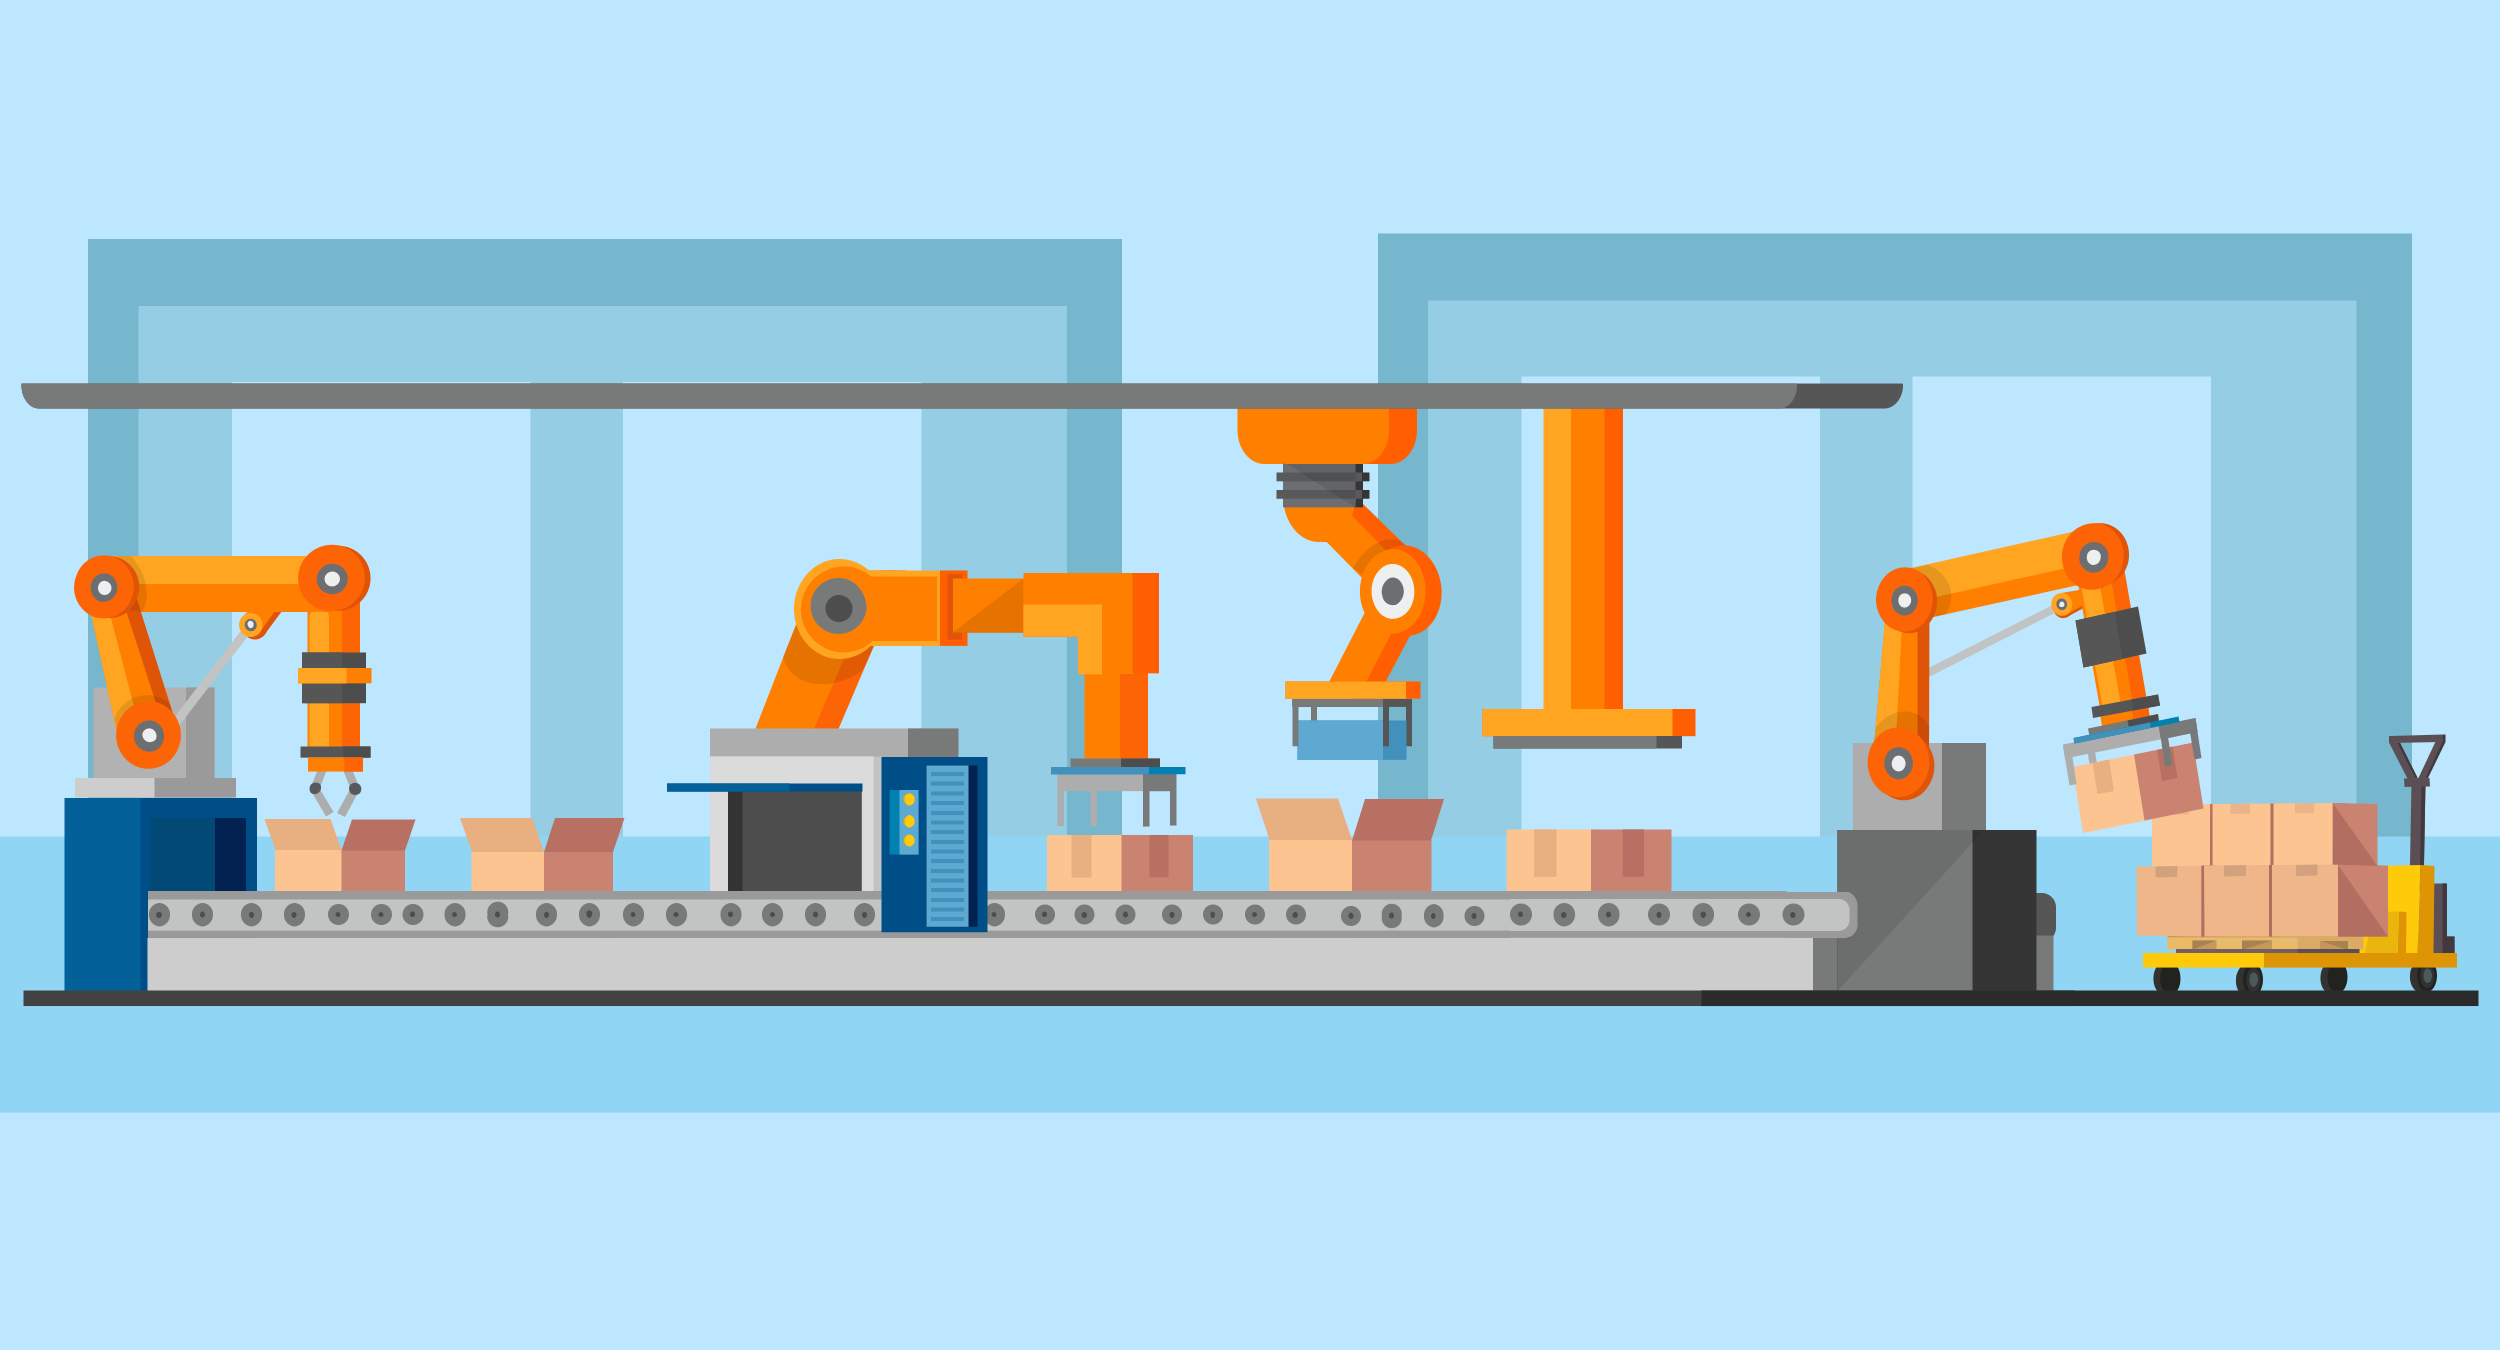 <?xml version="1.0" encoding="UTF-8"?>
<svg xmlns="http://www.w3.org/2000/svg" viewBox="0 0 500 270">
  <title>kitai-proizvodstvennoe-oborudovanie</title>
  <rect width="500" height="270" fill="#bde7ff"></rect>
  <rect x="17.6" y="47.8" width="206.8" height="157.32" fill="#76b7ce"></rect>
  <rect x="27.7" y="61.2" width="185.7" height="148.5" fill="#95cde5"></rect>
  <rect x="46.4" y="76.4" width="59.7" height="125.75" fill="#bde7ff"></rect>
  <rect x="124.6" y="76.4" width="59.7" height="126.48" fill="#bde7ff"></rect>
  <rect x="275.6" y="46.7" width="206.8" height="157.32" fill="#76b7ce"></rect>
  <rect x="285.6" y="60.1" width="185.7" height="148.5" fill="#95cde5"></rect>
  <rect x="304.3" y="75.3" width="59.7" height="125.75" fill="#bde7ff"></rect>
  <rect x="382.5" y="75.3" width="59.7" height="126.48" fill="#bde7ff"></rect>
  <rect y="167.3" width="500" height="55.21" fill="#90d5f4"></rect>
  <polygon points="52.7 127.2 57 121.4 54.5 119.7 49.7 123.2 52.7 127.2" fill="#e05407"></polygon>
  <path d="M48.6,126.1a2.5,2.5,0,0,0,3.1,1.7,2.7,2.7,0,0,0,1.8-3.1,2.6,2.6,0,0,0-3.1-1.8A2.7,2.7,0,0,0,48.6,126.1Z" fill="#e05407"></path>
  <rect x="18.7" y="137.5" width="24.2" height="18.4" fill="#b2b2b2"></rect>
  <rect x="37.2" y="137.5" width="5.7" height="18.4" fill="#9a9a9a"></rect>
  <path d="M29.6,153.2a.8.8,0,0,1-1.2.2h0a.9.9,0,0,1-.2-1.3l20.8-27a.8.8,0,0,1,1.2-.1h0a.8.8,0,0,1,.2,1.2Z" fill="#c2c4c4"></path>
  <polygon points="51.7 126.8 55.7 121.2 53.4 119.6 48.9 122.9 51.7 126.8" fill="#ff7f00"></polygon>
  <path d="M47.9,125.6a2.3,2.3,0,0,0,2.9,1.7,2.4,2.4,0,0,0,1.6-3,2.3,2.3,0,1,0-4.5,1.3Z" fill="#ffa522"></path>
  <path d="M49,125.3a1.2,1.2,0,0,0,1.5.9,1.2,1.2,0,0,0,.8-1.5,1.2,1.2,0,0,0-1.5-.9A1.2,1.2,0,0,0,49,125.3Z" fill="#6d6e71"></path>
  <path d="M49.6,125.1c.1.4.4.6.7.5a.7.7,0,0,0,.4-.8.6.6,0,1,0-1.1.3Z" fill="#eeefef"></path>
  <path d="M72,149.1c0,1.2-1.9,2.3-4.3,2.3h0c-2.4,0-4.4-1.1-4.4-2.3V118.2c0-1.3,2-2.3,4.4-2.3h0c2.4,0,4.3,1,4.3,2.3Z" fill="#fc6405"></path>
  <path d="M68.4,149.1c0,1.2-1.5,2.3-3.4,2.3h0c-2,0-3.5-1.1-3.5-2.3V118.2c0-1.3,1.5-2.3,3.5-2.3h0c1.9,0,3.4,1,3.4,2.3Z" fill="#ff7f00"></path>
  <path d="M65.8,149.4a2,2,0,0,1-1.9,2h0a2,2,0,0,1-2-2V123.5a1.9,1.9,0,0,1,2-1.9h0a1.9,1.9,0,0,1,1.9,1.9Z" fill="#ffa522"></path>
  <path d="M69,116.8c0,3.1-1.3,5.6-3,5.6H23.6c-1.7,0-3-2.5-3-5.6h0c0-3.1,1.3-5.6,3-5.6H66c1.7,0,3,2.5,3,5.6Z" fill="#ff7f00"></path>
  <path d="M65.9,111.2H21.7c-1.6,0-2.8,2.1-3.1,4.8a2.9,2.9,0,0,0,1.9.8H69C69,113.7,67.6,111.2,65.9,111.2Z" fill="#ffa522"></path>
  <path d="M411.2,181.7v3.6a2.9,2.9,0,0,1-2.7,3.1H333.1v-9.8h75.4A2.9,2.9,0,0,1,411.2,181.7Z" fill="#565656"></path>
  <path d="M358.1,183.4a2.4,2.4,0,0,0,2.2,2.5,2.3,2.3,0,0,0,2.1-2.5,2.3,2.3,0,0,0-2.1-2.4A2.3,2.3,0,0,0,358.1,183.4Z" fill="#787a7a"></path>
  <path d="M365.4,183.4a2.3,2.3,0,1,0,4.6,0,2.3,2.3,0,1,0-4.6,0Z" fill="#787a7a"></path>
  <rect x="120.4" y="187.1" width="290.3" height="11.5" fill="#787a7a"></rect>
  <g opacity="0.1">
    <rect x="52.2" y="187.1" width="69.5" height="2.24"></rect>
  </g>
  <path d="M61.6,182.2c0,.4-.2.7-.5.7a.7.7,0,0,1,0-1.4C61.4,181.5,61.6,181.8,61.6,182.2Z" fill="#4d4d4d"></path>
  <path d="M69.9,182.3a.7.7,0,0,1-.6.7.7.7,0,0,1-.5-.7.6.6,0,1,1,1.1,0Z" fill="#4d4d4d"></path>
  <path d="M78.3,182.3c0,.4-.2.7-.5.7s-.5-.3-.5-.7.2-.7.5-.7S78.3,181.9,78.3,182.3Z" fill="#4d4d4d"></path>
  <path d="M87.9,182.3a.6.6,0,1,1-1.1,0,.7.7,0,0,1,.6-.7A.7.7,0,0,1,87.9,182.3Z" fill="#4d4d4d"></path>
  <path d="M96.2,182.3a.5.5,0,1,1-1,0c0-.4.2-.7.5-.7S96.2,181.9,96.2,182.3Z" fill="#4d4d4d"></path>
  <rect x="17.6" y="155.6" width="29.6" height="3.9" fill="#9a9a9a"></rect>
  <rect x="15" y="155.6" width="15.9" height="3.9" fill="#cdcdcd"></rect>
  <rect x="17.6" y="159.6" width="33.8" height="38.89" fill="#004e87"></rect>
  <rect x="30.2" y="163.6" width="19" height="34.86" fill="#022352"></rect>
  <rect x="30.2" y="163.6" width="12.8" height="34.86" fill="#034975"></rect>
  <rect x="55" y="170" width="14.6" height="15.26" fill="#fcc491"></rect>
  <rect x="68.3" y="170" width="12.7" height="15.26" fill="#cb8371"></rect>
  <polygon points="83.1 163.9 70.4 163.9 68.3 170.1 81 170.1 83.1 163.9" fill="#b77062"></polygon>
  <polygon points="52.9 163.8 66.1 163.8 68.3 170 55.1 170 52.9 163.8" fill="#e8af80"></polygon>
  <rect x="94.3" y="170.4" width="15.9" height="16.61" fill="#fcc491"></rect>
  <rect x="108.8" y="170.4" width="13.8" height="16.61" fill="#cb8371"></rect>
  <polygon points="124.9 163.6 111 163.6 108.8 170.4 122.6 170.4 124.9 163.6" fill="#b77062"></polygon>
  <polygon points="92 163.6 106.4 163.6 108.8 170.4 94.4 170.4 92 163.6" fill="#e8af80"></polygon>
  <polygon points="67.4 162.6 69 163.4 72 157.8 69.8 152.4 68.2 153 70.1 157.7 67.4 162.6" fill="#adadad"></polygon>
  <path d="M70.1,156.9a1.4,1.4,0,0,0,.1,1.8,1.4,1.4,0,0,0,1.7,0,1.3,1.3,0,0,0,0-1.8A1.4,1.4,0,0,0,70.1,156.9Z" fill="#58595b"></path>
  <polygon points="66.7 162.4 65.2 163.3 62 157.8 64.2 152.3 65.8 152.9 63.9 157.7 66.7 162.4" fill="#adadad"></polygon>
  <path d="M64,156.8a1.3,1.3,0,0,1-1.8,1.8,1.4,1.4,0,0,1,0-1.7A1.4,1.4,0,0,1,64,156.8Z" fill="#58595b"></path>
  <polygon points="25.9 115.1 35.9 146.9 25.7 147.2 21 116.5 25.9 115.1" fill="#e05407"></polygon>
  <polygon points="23.3 116.2 33.5 147.8 23.7 147.9 17 117.2 23.3 116.2" fill="#ff7f00"></polygon>
  <polygon points="23.7 147.9 28.5 147.8 20.4 116.7 17 117.2 23.7 147.9" fill="#ffa522"></polygon>
  <g opacity="0.1">
    <path d="M22.9,143.7h0l1,4.8,12.1-.2c.1-.2.1-.4.2-.5l-2.2-7a5.7,5.7,0,0,0-2.1-1.3A6.9,6.9,0,0,0,22.9,143.7Z"></path>
  </g>
  <path d="M24.6,146a5.5,5.5,0,0,0,2.9,7.1,5.2,5.2,0,0,0,6.8-3.1,5.8,5.8,0,0,0-2.9-7.2A5.2,5.2,0,0,0,24.6,146Z" fill="#e05407"></path>
  <path d="M23.7,144.6a6.8,6.8,0,0,0,3.6,8.7,6.4,6.4,0,0,0,8.4-3.8,6.9,6.9,0,0,0-3.6-8.8A6.4,6.4,0,0,0,23.7,144.6Z" fill="#fc6405"></path>
  <path d="M27,146.1a3.1,3.1,0,0,0,1.7,4,2.9,2.9,0,0,0,3.9-1.7,3.2,3.2,0,0,0-1.7-4.1A3,3,0,0,0,27,146.1Z" fill="#6d6e71"></path>
  <path d="M28.5,146.7a1.5,1.5,0,0,0,2.7,1.1,1.6,1.6,0,0,0-.8-2A1.4,1.4,0,0,0,28.5,146.7Z" fill="#eeefef"></path>
  <path d="M61.6,113.3a6.4,6.4,0,0,0,3.6,8.4A6.5,6.5,0,0,0,70,109.6,6.5,6.5,0,0,0,61.6,113.3Z" fill="#e05407"></path>
  <path d="M60.1,113.2a6.6,6.6,0,0,0,3.7,8.6,6.8,6.8,0,0,0,8.7-3.8,6.6,6.6,0,0,0-3.7-8.6A6.8,6.8,0,0,0,60.1,113.2Z" fill="#fc6405"></path>
  <path d="M63.6,114.7a2.9,2.9,0,0,0,1.7,3.9,3,3,0,0,0,4-1.7,2.9,2.9,0,0,0-1.7-3.9A3,3,0,0,0,63.6,114.7Z" fill="#6d6e71"></path>
  <path d="M65,115.3a1.5,1.5,0,0,0,.9,1.9,1.6,1.6,0,0,0,2-.9,1.5,1.5,0,0,0-.9-1.9A1.6,1.6,0,0,0,65,115.3Z" fill="#eeefef"></path>
  <rect x="60.1" y="149.3" width="14" height="2.23" fill="#565656"></rect>
  <rect x="68.6" y="149.3" width="5.5" height="2.23" fill="#4d4d4d"></rect>
  <rect x="60.4" y="130.5" width="12.8" height="10.14" fill="#4d4d4d"></rect>
  <rect x="60.4" y="130.5" width="8" height="10.14" fill="#565656"></rect>
  <rect x="61.6" y="151.5" width="11" height="2.81" fill="#ff7f00"></rect>
  <rect x="68.9" y="151.5" width="3.7" height="2.81" fill="#fc6405"></rect>
  <g opacity="0.1">
    <path d="M26.3,111.4a.3.3,0,0,0-.1-.2H21.1L23,121.4l.3.3,5,.6A2.6,2.6,0,0,0,29,121C30,118.2,28.9,114.2,26.3,111.4Z"></path>
  </g>
  <path d="M16.6,115.3a6.1,6.1,0,0,0,3.2,7.9,5.8,5.8,0,0,0,7.6-3.5,6.2,6.2,0,0,0-3.3-8A5.7,5.7,0,0,0,16.6,115.3Z" fill="#e05407"></path>
  <path d="M15.3,115.1a6.3,6.3,0,0,0,3.3,8.2,6,6,0,0,0,7.7-3.6,6.4,6.4,0,0,0-3.3-8.2A5.8,5.8,0,0,0,15.3,115.1Z" fill="#fc6405"></path>
  <path d="M18.3,116.5a3.1,3.1,0,0,0,1.6,3.8,2.9,2.9,0,0,0,2-5.4A2.7,2.7,0,0,0,18.3,116.5Z" fill="#6d6e71"></path>
  <path d="M19.7,117.1a1.4,1.4,0,0,0,.7,1.8,1.4,1.4,0,0,0,1.8-.8,1.4,1.4,0,0,0-.8-1.8A1.2,1.2,0,0,0,19.7,117.1Z" fill="#eeefef"></path>
  <rect x="59.6" y="133.6" width="14.7" height="3.07" fill="#ff7f00"></rect>
  <rect x="59.6" y="133.6" width="9.7" height="3.07" fill="#ffa522"></rect>
  <polygon points="167 146.5 150.8 146.5 163.4 114.1 179.5 114.1 167 146.5" fill="#ff7f00"></polygon>
  <polygon points="167.4 146.5 162.5 146.5 176.3 114.1 181.2 114.1 167.4 146.5" fill="#fc6405"></polygon>
  <g opacity="0.1">
    <path d="M172,134.4l.8-.8,2.5-5.2L161,121.8l-.6.5-3.8,9a6.6,6.6,0,0,0,1.2,2.7C160.6,137.6,167,137.8,172,134.4Z"></path>
  </g>
  <rect x="223.5" y="116" width="6.1" height="38.67" fill="#fc6405"></rect>
  <rect x="216.9" y="116" width="7.1" height="38.67" fill="#ff7f00"></rect>
  <path d="M188,114.1H173.8a8.9,8.9,0,0,0-5.9-2.3c-5,0-9.1,4.5-9.1,10s4.1,10,9.1,10a8.8,8.8,0,0,0,6.2-2.6H188Z" fill="#ffa522"></path>
  <path d="M168.8,113.3a8.6,8.6,0,0,0,0,17.2,8.4,8.4,0,0,0,5.7-2.3h12.9V115.3H174.2A8.2,8.2,0,0,0,168.8,113.3Z" fill="#ff8001"></path>
  <path d="M173.3,121.7a5.6,5.6,0,1,1-5.5-6.1C170.8,115.6,173.3,118.3,173.3,121.7Z" fill="#787a7a"></path>
  <path d="M170.5,121.7a2.7,2.7,0,1,1-5.4,0,2.7,2.7,0,1,1,5.4,0Z" fill="#4d4d4d"></path>
  <rect x="188" y="114.1" width="5.5" height="15.08" fill="#ff5f01"></rect>
  <rect x="189.5" y="114.8" width="2.9" height="13.11" fill="#e2530c"></rect>
  <rect x="190.6" y="115.7" width="32.3" height="10.85" fill="#ff7f00"></rect>
  <g opacity="0.1">
    <polygon points="204.7 126.6 190.4 126.6 204.7 115.7 204.7 115.7 204.7 126.6"></polygon>
  </g>
  <rect x="211.5" y="154.6" width="23.6" height="3.63" fill="#adadad"></rect>
  <rect x="228.6" y="154.6" width="6.6" height="3.63" fill="#787a7a"></rect>
  <rect x="211.5" y="154.8" width="1.3" height="10.42" fill="#adadad"></rect>
  <rect x="218.1" y="154.8" width="1.3" height="10.42" fill="#adadad"></rect>
  <rect x="234" y="154.7" width="1.3" height="10.41" fill="#787a7a"></rect>
  <rect x="228.6" y="154.9" width="1.3" height="10.41" fill="#787a7a"></rect>
  <rect x="214.1" y="151.7" width="17.9" height="2.18" fill="#787a7a"></rect>
  <rect x="224.2" y="151.7" width="7.8" height="2.18" fill="#4d4d4d"></rect>
  <rect x="210.2" y="153.4" width="26.9" height="1.45" fill="#0181b2"></rect>
  <rect x="210.2" y="153.4" width="19.6" height="1.45" fill="#4291bc"></rect>
  <rect x="204.7" y="114.6" width="23" height="12.79" fill="#ff7f00"></rect>
  <rect x="204.7" y="120.9" width="23" height="6.44" fill="#ffa522"></rect>
  <rect x="215.6" y="120.7" width="11.2" height="14.11" fill="#ff7f00"></rect>
  <rect x="215.6" y="120.9" width="4.8" height="13.98" fill="#ffa522"></rect>
  <rect x="226.5" y="114.6" width="5.3" height="20.07" fill="#ff5f01"></rect>
  <rect x="142" y="145.7" width="49.6" height="6.14" fill="#adadad"></rect>
  <rect x="181.6" y="145.7" width="10.1" height="6.14" fill="#787a7a"></rect>
  <rect x="209.4" y="167" width="16.4" height="17.94" fill="#fcc491"></rect>
  <rect x="224.3" y="167" width="14.3" height="17.94" fill="#cb8371"></rect>
  <rect x="214.3" y="167" width="4" height="8.51" fill="#e8af80"></rect>
  <rect x="229.9" y="167" width="3.8" height="8.44" fill="#b77062"></rect>
  <rect x="142" y="151.3" width="34.4" height="35.17" fill="#c2c4c4"></rect>
  <rect x="142" y="151.3" width="32.7" height="35.17" fill="#dbdbdb"></rect>
  <rect x="145.6" y="157.7" width="26.7" height="28.52" fill="#333"></rect>
  <rect x="148.5" y="157.7" width="23.8" height="28.52" fill="#4d4d4d"></rect>
  <rect x="133.4" y="156.7" width="39.1" height="1.61" fill="#004e87"></rect>
  <rect x="133.4" y="156.7" width="24.5" height="1.61" fill="#046099"></rect>
  <path d="M156.5,183a.7.7,0,0,1-.7.7.7.7,0,0,1,0-1.4A.7.7,0,0,1,156.5,183Z" fill="#4d4d4d"></path>
  <path d="M163.2,183c0,.4-.2.7-.6.7a.7.7,0,0,1,0-1.4C163,182.3,163.2,182.6,163.2,183Z" fill="#4d4d4d"></path>
  <rect x="253.8" y="168" width="18.2" height="20.48" fill="#fcc491"></rect>
  <rect x="270.4" y="168" width="15.9" height="20.48" fill="#cb8371"></rect>
  <polygon points="288.8 159.8 273 159.8 270.4 168.1 286.2 168.1 288.8 159.8" fill="#b77062"></polygon>
  <polygon points="251.2 159.7 267.6 159.7 270.4 168 253.9 168 251.2 159.7" fill="#e8af80"></polygon>
  <rect x="301.3" y="165.9" width="18.5" height="20.02" fill="#fcc491"></rect>
  <rect x="318.2" y="165.9" width="16.1" height="20.02" fill="#cb8371"></rect>
  <rect x="306.8" y="165.9" width="4.5" height="9.49" fill="#e8af80"></rect>
  <rect x="324.5" y="165.9" width="4.3" height="9.43" fill="#b77062"></rect>
  <polygon points="283 121.8 286.5 114.4 262.7 91.1 259.1 98.6 283 121.8" fill="#ff5f01"></polygon>
  <polygon points="268 138.2 274.7 140.9 284.9 121.7 278.1 119 268 138.2" fill="#ff5f01"></polygon>
  <path d="M279.4,113.1c-2.3,1.1-3.4,4.2-2.6,7.1s3.3,4.3,5.5,3.2,3.4-4.2,2.6-7S281.6,112.1,279.4,113.1Z" fill="#eeefef"></path>
  <path d="M280.1,115.7a3.1,3.1,0,0,0-1.3,3.6,2.1,2.1,0,0,0,2.8,1.6,3.1,3.1,0,0,0,1.3-3.6C282.5,115.9,281.2,115.1,280.1,115.7Z" fill="#6d6e71"></path>
  <path d="M258.1,99.1c0,5.2,3.3,9.3,7.3,9.3s7.2-4.1,7.2-9.3-3.2-9.3-7.2-9.3S258.1,94,258.1,99.1Z" fill="#ff5f01"></path>
  <rect x="258.1" y="90.3" width="14.5" height="11.17" fill="#353535"></rect>
  <rect x="256.8" y="98" width="17.1" height="1.75" fill="#353535"></rect>
  <rect x="256.8" y="94.5" width="17.1" height="1.76" fill="#353535"></rect>
  <polygon points="278.5 121.8 281.7 114.7 259.8 92.3 256.6 99.5 278.5 121.8" fill="#ff7f00"></polygon>
  <polygon points="265.2 137.6 271.3 140.1 280.7 122 274.5 119.5 265.2 137.6" fill="#ff7f00"></polygon>
  <path d="M256.6,99.1c0,5.2,3.2,9.3,7.2,9.3s7.3-4.1,7.3-9.3-3.3-9.3-7.3-9.3S256.6,94,256.6,99.1Z" fill="#ff7f00"></path>
  <rect x="256.6" y="90.3" width="14.5" height="11.17" fill="#6d6e71"></rect>
  <rect x="255.3" y="98" width="17.1" height="1.75" fill="#58595b"></rect>
  <rect x="255.3" y="94.5" width="17.1" height="1.76" fill="#58595b"></rect>
  <path d="M253.1,86c0,3.8,2.4,6.8,5.3,6.8h19.7c2.9,0,5.3-3,5.3-6.8V81.4H253.1Z" fill="#ff5f01"></path>
  <path d="M247.5,86c0,3.8,2.4,6.8,5.4,6.8h19.6c2.9,0,5.3-3,5.3-6.8V81.4H247.5V86Z" fill="#ff7f00"></path>
  <rect x="257.1" y="136.3" width="27" height="3.44" fill="#ff5f01"></rect>
  <rect x="257.1" y="136.3" width="24.1" height="3.44" fill="#ffa522"></rect>
  <rect x="258.5" y="139.8" width="23.9" height="1.58" fill="#565656"></rect>
  <rect x="258.5" y="139.8" width="18.2" height="1.58" fill="#787a7a"></rect>
  <rect x="262.2" y="139.8" width="1.2" height="9.45" fill="#787a7a"></rect>
  <rect x="281.2" y="139.8" width="1.2" height="9.45" fill="#565656"></rect>
  <rect x="259.5" y="144.1" width="21.8" height="7.87" fill="#4291bc"></rect>
  <rect x="259.5" y="144.1" width="17.1" height="7.87" fill="#5ea9d1"></rect>
  <g opacity="0.1">
    <polygon points="271.1 101.5 256.6 92.3 256.7 92.8 271.1 92.8 271.1 101.5"></polygon>
  </g>
  <g opacity="0.1">
    <path d="M270.6,113.6s3.5-6.8,9-5.6l2.3,1.6-7.6,6.8Z"></path>
  </g>
  <path d="M278.3,109.6c-3.7,1.6-5.6,6.8-4.1,11.5s5.7,7.2,9.5,5.6,5.6-6.9,4.1-11.6S282.1,107.9,278.3,109.6Z" fill="#ff5f01"></path>
  <path d="M276.3,110.4c-3.4,1.6-5.2,6.4-3.9,10.8s5,6.6,8.4,5,5.2-6.5,3.9-10.9S279.7,108.7,276.3,110.4Z" fill="#ff7f00"></path>
  <path d="M277.1,113.1c-2.2,1.1-3.4,4.2-2.5,7.1s3.2,4.3,5.5,3.2,3.3-4.2,2.5-7S279.3,112.1,277.1,113.1Z" fill="#eeefef"></path>
  <path d="M277.8,115.7a3.1,3.1,0,0,0-1.3,3.6,2.1,2.1,0,0,0,2.8,1.6,3.1,3.1,0,0,0,1.3-3.6C280.2,115.9,278.9,115.1,277.8,115.7Z" fill="#6d6e71"></path>
  <rect x="309.9" y="80.9" width="14.7" height="61.11" fill="#ff5f01"></rect>
  <rect x="309.9" y="80.9" width="11" height="61.11" fill="#ff7f00"></rect>
  <rect x="308.7" y="80.9" width="5.5" height="61.11" fill="#ffa522"></rect>
  <rect x="296.5" y="141.8" width="42.6" height="5.44" fill="#ff5f01"></rect>
  <rect x="296.5" y="141.8" width="38" height="5.44" fill="#ffa522"></rect>
  <rect x="298.7" y="147.2" width="37.7" height="2.5" fill="#565656"></rect>
  <rect x="298.7" y="147.2" width="32.6" height="2.5" fill="#787a7a"></rect>
  <rect x="276.6" y="139.8" width="1.2" height="9.45" fill="#565656"></rect>
  <rect x="258.5" y="139.8" width="1.2" height="9.45" fill="#787a7a"></rect>
  <polygon points="480 148.5 483.6 155.7 483 155.7 479.3 148.5 480 148.5" fill="#42393e"></polygon>
  <polygon points="485.6 155.6 489.1 148.4 489.1 146.9 488.5 146.9 484.7 155.6 485.6 155.6" fill="#42393e"></polygon>
  <polygon points="481.9 178.2 484.7 178.3 485.1 156.3 482.3 156.2 481.9 178.2" fill="#5b4f55"></polygon>
  <polygon points="483.9 178.2 484.7 178.3 485.1 156.3 484.3 156.3 483.9 178.2" fill="#42393e"></polygon>
  <rect x="485.2" y="176.7" width="4.1" height="11.74" fill="#5b4f55"></rect>
  <rect x="482.5" y="187.3" width="8.4" height="3.34" fill="#5b4f55"></rect>
  <rect x="488.5" y="176.7" width="0.9" height="14.06" fill="#42393e"></rect>
  <rect x="489.4" y="187.3" width="1.5" height="3.42" fill="#42393e"></rect>
  <path d="M485.1,198.4h-1.6s-2-1-1.4-4.2a4.9,4.9,0,0,1,1.4-2.2h1.9Z" fill="#323230"></path>
  <path d="M483.4,195.1c0,1.8.9,3.3,2,3.3s2-1.5,2-3.3-.9-3.2-2-3.2S483.4,193.4,483.4,195.1Z" fill="#22231f"></path>
  <path d="M484.1,195.2c0,1.3.6,2.4,1.4,2.4s1.4-1.1,1.4-2.4-.6-2.5-1.4-2.5S484.1,193.8,484.1,195.2Z" fill="#323230"></path>
  <path d="M484.7,195.2c0,.8.4,1.4.8,1.4s.9-.6.9-1.4-.4-1.5-.9-1.5S484.7,194.4,484.7,195.2Z" fill="#4a595a"></path>
  <path d="M467.2,198.7h-1.6s-2-1-1.4-4.2a5,5,0,0,1,1.4-2.3h1.9Z" fill="#323230"></path>
  <path d="M465.5,195.4c0,1.8.9,3.3,2,3.3s2-1.5,2-3.3-.9-3.3-2-3.3S465.5,193.6,465.5,195.4Z" fill="#22231f"></path>
  <path d="M433.7,198.9h-1.5s-2-1.1-1.4-4.3a4.1,4.1,0,0,1,1.4-2.2h1.9Z" fill="#323230"></path>
  <path d="M432,195.7c0,1.8.9,3.2,2.1,3.2s2-1.4,2-3.2-.9-3.3-2-3.3S432,193.9,432,195.7Z" fill="#22231f"></path>
  <path d="M450.3,199.2h-1.6s-2-1-1.4-4.2a4.9,4.9,0,0,1,1.4-2.2h1.9Z" fill="#323230"></path>
  <path d="M448.6,195.9c0,1.8.9,3.3,2,3.3s2-1.5,2-3.3-.9-3.2-2-3.2S448.6,194.1,448.6,195.9Z" fill="#22231f"></path>
  <path d="M449.3,195.9c0,1.4.6,2.5,1.4,2.5s1.4-1.1,1.4-2.5-.6-2.4-1.4-2.4S449.3,194.6,449.3,195.9Z" fill="#323230"></path>
  <path d="M449.9,195.9c0,.8.4,1.5.8,1.5s.9-.7.9-1.5-.4-1.4-.9-1.4S449.9,195.1,449.9,195.9Z" fill="#4a595a"></path>
  <polygon points="484.1 173 483.5 190.1 483.5 193 486.7 193.1 486.7 190 486.9 173.2 484.1 173" fill="#dd9505"></polygon>
  <polygon points="484.1 173 474.9 173.2 471 190.9 483.5 191.1 484.1 173" fill="#ffca09"></polygon>
  <polygon points="479.8 182.3 479.5 191.5 479.5 193.1 481.2 193.1 481.2 191.4 481.3 182.4 479.8 182.3" fill="#dd9505"></polygon>
  <polygon points="479.8 182.3 474.8 182.4 472.7 191.7 479.4 191.8 479.8 182.3" fill="#eab50c"></polygon>
  <rect x="433.5" y="186.8" width="26.1" height="1.26" fill="#ecb964"></rect>
  <rect x="454.4" y="188.1" width="5.1" height="1.89" fill="#ecb964"></rect>
  <rect x="443.3" y="188.1" width="5.1" height="1.89" fill="#ecb964"></rect>
  <rect x="433.5" y="188" width="5.1" height="1.9" fill="#ecb964"></rect>
  <rect x="438.5" y="188.1" width="4.8" height="1.85" fill="#c69958"></rect>
  <rect x="448.4" y="188.1" width="6" height="1.89" fill="#c69958"></rect>
  <polygon points="454.4 188.1 448.4 190 448.4 188.1 454.4 188.1" fill="#aa824d"></polygon>
  <polygon points="443.3 188.1 438.5 189.9 438.5 188.1 443.3 188.1" fill="#aa824d"></polygon>
  <rect x="433.5" y="186.8" width="26.1" height="0.66" fill="#c69958"></rect>
  <rect x="459.1" y="186.8" width="13.6" height="0.66" fill="#c69958"></rect>
  <rect x="459.5" y="187.4" width="13.2" height="2.51" fill="#dbaa63"></rect>
  <rect x="464" y="188.2" width="5.6" height="1.78" fill="#c69758"></rect>
  <polygon points="469.6 190 464 188.2 469.6 188.2 469.6 190" fill="#aa824d"></polygon>
  <rect x="435.2" y="189.8" width="24.4" height="0.85" fill="#715e67"></rect>
  <rect x="459.5" y="189.8" width="12.4" height="0.87" fill="#5b4f55"></rect>
  <rect x="428.6" y="190.6" width="24.2" height="2.91" fill="#ffca09"></rect>
  <rect x="452.8" y="190.6" width="38.6" height="2.91" fill="#dd9505"></rect>
  <polygon points="477.8 148.6 488.6 148.4 488.5 146.9 477.8 147.2 477.8 148.6" fill="#5b4f55"></polygon>
  <polygon points="483.5 156 484.6 156.7 488.5 148.3 487.4 147.7 483.5 156" fill="#5b4f55"></polygon>
  <polygon points="483.2 156 482 156.7 477.8 148.5 479 147.8 483.2 156" fill="#5b4f55"></polygon>
  <polygon points="480.9 157.4 486 157.3 485.9 155.6 480.8 155.7 480.9 157.4" fill="#5b4f55"></polygon>
  <polygon points="442.2 160.8 430.4 161 430.4 173.3 442 173.5 442.2 160.8" fill="#fcc491"></polygon>
  <polygon points="442 173.5 451 173.5 451 161 442 160.8 442 173.5" fill="#cb8371"></polygon>
  <polygon points="442 173.5 445 173.5 444.9 160.8 442.1 160.8 442 173.5" fill="#b26e60"></polygon>
  <rect x="466.6" y="160.7" width="2.9" height="11.89" fill="#b26e60"></rect>
  <polygon points="454.3 160.7 442.5 160.8 442.5 173.6 454.1 173.6 454.3 160.7" fill="#fcc491"></polygon>
  <polygon points="454.1 173.6 463.3 173.4 463.1 160.9 454.1 160.7 454.1 173.6" fill="#fcc491"></polygon>
  <polygon points="454.1 173.6 457 173.5 457.2 160.8 454.1 160.7 454.1 173.6" fill="#b26e60"></polygon>
  <polygon points="466.7 160.6 454.7 160.7 454.7 173.5 466.5 173.5 466.7 160.6" fill="#fcc491"></polygon>
  <polygon points="466.5 173.5 475.5 173.5 475.5 160.8 466.5 160.6 466.5 173.5" fill="#cb8371"></polygon>
  <polygon points="459 162.7 462.8 162.6 462.9 160.6 459 160.7 459 162.7" fill="#eab488"></polygon>
  <polygon points="446.1 162.8 450 162.7 450 160.8 446.1 160.8 446.1 162.8" fill="#eab488"></polygon>
  <polygon points="433.8 162.9 437.7 162.9 437.7 160.9 433.8 161 433.8 162.9" fill="#eab488"></polygon>
  <polygon points="440.4 173.2 427.3 173.3 427.4 187.1 440.3 187.3 440.4 173.2" fill="#efb789"></polygon>
  <polygon points="440.3 187.3 450.3 187.3 450.2 173.4 440.3 173.2 440.3 187.3" fill="#cb8371"></polygon>
  <polygon points="440.3 187.3 443.6 187.3 443.5 173.1 440.3 173.1 440.3 187.3" fill="#b26e60"></polygon>
  <rect x="467.6" y="173" width="3.2" height="13.25" fill="#b26e60"></rect>
  <polygon points="453.9 173 440.8 173.1 440.9 187.3 453.8 187.3 453.9 173" fill="#efb789"></polygon>
  <polygon points="453.8 187.3 464 187.2 463.7 173.2 453.8 173 453.8 187.3" fill="#cb8371"></polygon>
  <polygon points="453.8 187.3 457 187.2 457.2 173.1 453.8 173 453.8 187.3" fill="#b26e60"></polygon>
  <polygon points="467.8 172.9 454.4 173 454.4 187.3 467.6 187.3 467.8 172.9" fill="#efb789"></polygon>
  <polygon points="467.6 187.3 477.6 187.3 477.6 173.1 467.6 172.9 467.6 187.3" fill="#cb8371"></polygon>
  <polygon points="459.2 175.2 463.5 175.1 463.5 172.9 459.2 173 459.2 175.2" fill="#d3a17d"></polygon>
  <polygon points="444.8 175.3 449.2 175.2 449.2 173 444.8 173.1 444.8 175.3" fill="#d3a17d"></polygon>
  <polygon points="431.1 175.5 435.4 175.4 435.5 173.2 431.1 173.3 431.1 175.5" fill="#d3a17d"></polygon>
  <polygon points="466.6 160.7 466.6 172.9 475.5 173.2 466.6 160.7" fill="#b26e60"></polygon>
  <polygon points="467.6 173 467.6 187.3 477.6 187.3 467.6 173" fill="#b26e60"></polygon>
  <polygon points="419.9 155.8 418.4 156.1 417.2 148.2 418.6 147.9 419.9 155.8" fill="#adadad"></polygon>
  <polygon points="413.2 123.5 418.4 120.7 417.3 118.2 412.4 119 413.2 123.5" fill="#e05407"></polygon>
  <path d="M410.6,120.8a2.4,2.4,0,0,0,1.6,2.8,2.2,2.2,0,0,0,2.5-1.8,2.3,2.3,0,0,0-1.7-2.7A2,2,0,0,0,410.6,120.8Z" fill="#e05407"></path>
  <path d="M379.1,138.8a.9.9,0,0,1-1.2-.3h0a1,1,0,0,1,.5-1.2l32.9-16.7a.7.7,0,0,1,1.1.3h0a.9.9,0,0,1-.5,1.2Z" fill="#c2c4c4"></path>
  <polygon points="412.9 123.1 418.2 120.2 417 117.8 412.2 118.6 412.9 123.1" fill="#ff7f00"></polygon>
  <path d="M410.3,120.4a2.3,2.3,0,0,0,1.7,2.7,2,2,0,0,0,2.4-1.8,2.4,2.4,0,0,0-1.7-2.7A2.1,2.1,0,0,0,410.3,120.4Z" fill="#ffa522"></path>
  <path d="M411.3,120.6a1.2,1.2,0,0,0,.9,1.4,1,1,0,0,0,1.2-.9,1.3,1.3,0,0,0-.8-1.4A1.1,1.1,0,0,0,411.3,120.6Z" fill="#6d6e71"></path>
  <path d="M411.9,120.8a.4.4,0,0,0,.4.6c.2.1.5-.1.6-.4a.8.8,0,0,0-.4-.7C412.2,120.3,411.9,120.4,411.9,120.8Z" fill="#eeefef"></path>
  <path d="M429.2,139c.2,1.1-1.3,2.4-3.3,2.9h0c-2,.4-3.8-.1-4-1.3L417,112.8c-.2-1.1,1.3-2.4,3.3-2.9h0c2-.4,3.9.1,4.1,1.3Z" fill="#fc6405"></path>
  <path d="M426.4,139.6c.2,1.2-1.1,2.4-2.9,2.8h0c-1.8.4-3.4-.2-3.6-1.3L415,113.3c-.2-1.2,1.1-2.4,2.9-2.8h0c1.8-.4,3.4.2,3.6,1.3Z" fill="#ff7f00"></path>
  <path d="M424.1,140.6a1.8,1.8,0,0,1-1.5,2.1h0a1.6,1.6,0,0,1-2.1-1.3L416.4,118a1.9,1.9,0,0,1,1.5-2.1h0a1.8,1.8,0,0,1,2.1,1.3Z" fill="#ffa522"></path>
  <rect x="370.6" y="148.6" width="22.9" height="18.73" fill="#adadad"></rect>
  <rect x="388.4" y="148.6" width="8.8" height="18.73" fill="#787a7a"></rect>
  <path d="M422.3,111.5c.4,2.1-.5,4.1-2.1,4.5l-39.4,8.7c-1.5.4-3.1-1.1-3.4-3.2h0c-.4-2.2.5-4.2,2-4.5l39.5-8.8c1.5-.3,3,1.2,3.4,3.3Z" fill="#ff7f00"></path>
  <path d="M418.4,105.5,379,114.3c-1.4.3-2.1,3-1.8,6.3a2.1,2.1,0,0,0,1.9.6l43.2-9.6C421.7,107.9,419.9,105.2,418.4,105.5Z" fill="#ffa522"></path>
  <polygon points="385.9 119.5 385.8 154 376.5 150.6 381.1 119.1 385.9 119.5" fill="#e05407"></polygon>
  <polygon points="383.5 119.6 383.5 153.6 374.7 150.3 377.5 118.4 383.5 119.6" fill="#ff7f00"></polygon>
  <polygon points="374.7 150.3 379 151.8 380.7 119 377.5 118.4 374.7 150.3" fill="#ffa522"></polygon>
  <g opacity="0.1">
    <path d="M375.2,145.5h0l-.7,5.1,10.8,3a.8.8,0,0,0,.2-.5l.4-7.6a6.7,6.7,0,0,0-1.4-1.9C381.8,141.3,377.7,142.1,375.2,145.5Z"></path>
  </g>
  <path d="M376.2,148.9a7.5,7.5,0,0,0,.7,9.6,5.6,5.6,0,0,0,8.5-.9,7.3,7.3,0,0,0-.7-9.6A5.6,5.6,0,0,0,376.2,148.9Z" fill="#e05407"></path>
  <path d="M375,148a7.6,7.6,0,0,0,.7,9.8,5.7,5.7,0,0,0,8.7-.9,7.6,7.6,0,0,0-.7-9.8A5.7,5.7,0,0,0,375,148Z" fill="#fc6405"></path>
  <path d="M377.5,150.6a3.5,3.5,0,0,0,.4,4.5,2.6,2.6,0,0,0,4-.4,3.5,3.5,0,0,0-.3-4.5A2.7,2.7,0,0,0,377.5,150.6Z" fill="#6d6e71"></path>
  <path d="M378.7,151.7a1.7,1.7,0,0,0,.1,2.2,1.3,1.3,0,0,0,2-.2,1.7,1.7,0,0,0-.2-2.2A1.2,1.2,0,0,0,378.7,151.7Z" fill="#eeefef"></path>
  <path d="M413.9,110a6,6,0,1,0,11.8,2.2c.6-3.6-1.5-6.9-4.8-7.5A6.2,6.2,0,0,0,413.9,110Z" fill="#e05407"></path>
  <path d="M412.5,110.2c-.6,3.6,1.5,7.1,4.9,7.7a6.4,6.4,0,0,0,7.2-5.5c.7-3.6-1.5-7.1-4.8-7.7A6.5,6.5,0,0,0,412.5,110.2Z" fill="#fc6405"></path>
  <path d="M415.9,111a3,3,0,0,0,2.3,3.5,3,3,0,0,0,3.4-2.5,2.9,2.9,0,1,0-5.7-1Z" fill="#6d6e71"></path>
  <path d="M417.4,111.2a1.5,1.5,0,0,0,1.1,1.8,1.5,1.5,0,0,0,1.6-1.3A1.3,1.3,0,0,0,419,110,1.3,1.3,0,0,0,417.4,111.2Z" fill="#eeefef"></path>
  <polygon points="429.3 130.7 416.7 133.5 415.1 124.1 427.6 121.3 429.3 130.7" fill="#4d4d4d"></polygon>
  <polygon points="424.5 131.8 416.7 133.5 415.1 124.1 422.9 122.4 424.5 131.8" fill="#565656"></polygon>
  <polygon points="430 143.8 420.5 145.9 420.1 143.3 429.6 141.2 430 143.8" fill="#ff7f00"></polygon>
  <polygon points="430 143.8 426.8 144.5 426.4 141.9 429.6 141.2 430 143.8" fill="#fc6405"></polygon>
  <g opacity="0.1">
    <path d="M385.7,113h-.2l-5.1,1.1,1.4,10.3h.5l6.6-1.5a4.4,4.4,0,0,0,1-1.6C391,118.1,389.4,114.7,385.7,113Z"></path>
  </g>
  <path d="M377.7,116.4a6.8,6.8,0,0,0,.6,8.8,5.1,5.1,0,0,0,7.8-.9,6.8,6.8,0,0,0-.6-8.8A5.1,5.1,0,0,0,377.7,116.4Z" fill="#e05407"></path>
  <path d="M376.6,115.8a6.9,6.9,0,0,0,.6,9,5.2,5.2,0,0,0,8-.8,7.2,7.2,0,0,0-.6-9.1A5.3,5.3,0,0,0,376.6,115.8Z" fill="#fc6405"></path>
  <path d="M378.9,118.2a3.3,3.3,0,0,0,.3,4.2,2.4,2.4,0,0,0,3.7-.4,3.2,3.2,0,0,0-.3-4.2A2.5,2.5,0,0,0,378.9,118.2Z" fill="#6d6e71"></path>
  <path d="M379.9,119.2a1.7,1.7,0,0,0,.2,2,1.2,1.2,0,0,0,1.8-.2,1.5,1.5,0,0,0-.1-2A1.3,1.3,0,0,0,379.9,119.2Z" fill="#eeefef"></path>
  <rect x="367.5" y="166" width="39.8" height="32.26" fill="#353535"></rect>
  <rect x="367.5" y="166" width="27" height="32.26" fill="#787a7a"></rect>
  <g opacity="0.1">
    <polygon points="396.8 166 367.5 198.2 367.5 166 396.8 166"></polygon>
  </g>
  <polygon points="430.1 163.9 416.6 166.6 414.5 153.4 428 150.7 430.1 163.9" fill="#fcc491"></polygon>
  <polygon points="440.7 161.7 428.9 164.1 426.8 150.9 438.6 148.5 440.7 161.7" fill="#cb8371"></polygon>
  <polygon points="422.8 158.2 419.5 158.8 418.5 152.6 421.8 151.9 422.8 158.2" fill="#e8af80"></polygon>
  <polygon points="435.5 155.6 432.4 156.2 431.4 150 434.5 149.3 435.5 155.6" fill="#b77062"></polygon>
  <polygon points="439.5 146.4 413 151.7 412.6 148.9 439.1 143.6 439.5 146.4" fill="#adadad"></polygon>
  <polygon points="439.5 146.4 432.2 147.9 431.7 145.1 439.1 143.6 439.5 146.4" fill="#787a7a"></polygon>
  <polygon points="415.3 156.8 413.9 157.1 412.6 149.1 414.1 148.8 415.3 156.8" fill="#adadad"></polygon>
  <polygon points="440.3 151.6 438.9 151.9 437.6 144 439.1 143.7 440.3 151.6" fill="#787a7a"></polygon>
  <polygon points="434.5 153 433 153.3 431.8 145.3 433.2 145 434.5 153" fill="#787a7a"></polygon>
  <polygon points="431.8 144.5 417.9 147.3 417.6 145.7 431.6 142.8 431.8 144.5" fill="#787a7a"></polygon>
  <polygon points="431.8 144.5 425.8 145.7 425.5 144.1 431.6 142.8 431.8 144.5" fill="#4d4d4d"></polygon>
  <polygon points="435.9 144.4 414.9 148.7 414.7 147.6 435.7 143.3 435.9 144.4" fill="#0181b2"></polygon>
  <polygon points="430.1 145.6 414.9 148.7 414.7 147.6 430 144.5 430.1 145.6" fill="#4291bc"></polygon>
  <polygon points="432 141.1 418.6 143.6 418.3 141.4 431.6 138.9 432 141.1" fill="#565656"></polygon>
  <polygon points="432 141.1 426.6 142.1 426.3 139.9 431.6 138.9 432 141.1" fill="#4d4d4d"></polygon>
  <rect x="29.6" y="178.2" width="327.7" height="9.33" fill="#9a9a9a"></rect>
  <rect x="29.6" y="179.9" width="327.7" height="7.67" fill="#9a9a9a"></rect>
  <rect x="29.6" y="179.9" width="327.7" height="6.22" fill="#c2c4c4"></rect>
  <path d="M371.4,181.3v3.4a2.5,2.5,0,0,1-2.3,2.8H302v-9.1h67.1C370.4,178.4,371.4,179.7,371.4,181.3Z" fill="#c2c4c4"></path>
  <path d="M367.6,179.8H301.3v-1.4h67.8a2.7,2.7,0,0,1,2.4,2.9v3.4a2.6,2.6,0,0,1-2.4,2.8H301.3v-1.3h66.3a2.2,2.2,0,0,0,2.3-2v-2.4A2.2,2.2,0,0,0,367.6,179.8Z" fill="#9a9a9a"></path>
  <path d="M356.5,182.9a2.2,2.2,0,1,0,4.4,0,2.2,2.2,0,1,0-4.4,0Z" fill="#787a7a"></path>
  <path d="M347.6,182.9a2.2,2.2,0,1,0,4.4,0,2.2,2.2,0,1,0-4.4,0Z" fill="#787a7a"></path>
  <path d="M338.5,182.9a2.3,2.3,0,0,0,2.2,2.4,2.3,2.3,0,0,0,2.1-2.4,2.2,2.2,0,0,0-2.1-2.3A2.2,2.2,0,0,0,338.5,182.9Z" fill="#787a7a"></path>
  <path d="M329.6,182.9a2.2,2.2,0,1,0,4.4,0,2.2,2.2,0,1,0-4.4,0Z" fill="#787a7a"></path>
  <path d="M319.6,182.9a2.3,2.3,0,0,0,2.1,2.4,2.3,2.3,0,0,0,2.2-2.4,2.2,2.2,0,0,0-2.2-2.3A2.2,2.2,0,0,0,319.6,182.9Z" fill="#787a7a"></path>
  <path d="M310.7,182.9a2.3,2.3,0,0,0,2.1,2.4,2.3,2.3,0,0,0,2.2-2.4,2.2,2.2,0,0,0-2.2-2.3A2.2,2.2,0,0,0,310.7,182.9Z" fill="#787a7a"></path>
  <path d="M302,182.9a2.2,2.2,0,1,0,4.4,0,2.2,2.2,0,1,0-4.4,0Z" fill="#787a7a"></path>
  <path d="M304.6,182.9a.5.5,0,1,1-1,0c0-.4.2-.6.5-.6S304.6,182.5,304.6,182.9Z" fill="#4d4d4d"></path>
  <path d="M313.3,183a.6.6,0,0,1-.5.6.6.6,0,1,1,0-1.2A.6.6,0,0,1,313.3,183Z" fill="#4d4d4d"></path>
  <path d="M322.2,183a.5.5,0,1,1-1,0c0-.4.2-.7.5-.7S322.2,182.6,322.2,183Z" fill="#4d4d4d"></path>
  <path d="M332.3,182.9c0,.4-.2.7-.5.7s-.5-.3-.5-.7a.5.5,0,1,1,1,0Z" fill="#4d4d4d"></path>
  <path d="M341.2,182.9a.7.7,0,0,1-.6.7c-.3,0-.5-.3-.5-.7a.6.6,0,0,1,.5-.6A.6.6,0,0,1,341.2,182.9Z" fill="#4d4d4d"></path>
  <path d="M350.2,183a.5.5,0,1,1-.5-.6A.6.6,0,0,1,350.2,183Z" fill="#4d4d4d"></path>
  <path d="M359.1,183a.6.6,0,0,1-.5.6.6.6,0,0,1,0-1.2A.6.6,0,0,1,359.1,183Z" fill="#4d4d4d"></path>
  <path d="M257.2,182.9a2,2,0,1,0,4,0,2,2,0,1,0-4,0Z" fill="#787a7a"></path>
  <path d="M249,182.9a2,2,0,1,0,4,0,2,2,0,1,0-4,0Z" fill="#787a7a"></path>
  <path d="M240.6,182.9a2,2,0,1,0,4,0,2,2,0,1,0-4,0Z" fill="#787a7a"></path>
  <path d="M232.4,182.9a2,2,0,1,0,4,0,2,2,0,1,0-4,0Z" fill="#787a7a"></path>
  <path d="M223.1,182.9a2,2,0,1,0,4,0,2,2,0,1,0-4,0Z" fill="#787a7a"></path>
  <path d="M214.9,182.9a2,2,0,1,0,4,0,2,2,0,1,0-4,0Z" fill="#787a7a"></path>
  <path d="M207,182.9a2,2,0,1,0,4,0,2,2,0,1,0-4,0Z" fill="#787a7a"></path>
  <path d="M209.4,182.9a.5.5,0,1,1-1,0c0-.4.2-.6.5-.6S209.4,182.5,209.4,182.9Z" fill="#4d4d4d"></path>
  <path d="M217.4,183a.6.6,0,0,1-.5.6.6.6,0,0,1,0-1.2A.6.6,0,0,1,217.4,183Z" fill="#4d4d4d"></path>
  <path d="M225.6,183a.5.5,0,1,1-1,0c0-.4.2-.7.5-.7S225.6,182.6,225.6,183Z" fill="#4d4d4d"></path>
  <path d="M234.9,182.9c0,.4-.2.7-.5.7s-.5-.3-.5-.7a.5.5,0,1,1,1,0Z" fill="#4d4d4d"></path>
  <path d="M243,182.9c0,.4-.2.7-.5.7s-.4-.3-.4-.7.2-.6.4-.6A.6.6,0,0,1,243,182.9Z" fill="#4d4d4d"></path>
  <path d="M251.4,183a.5.5,0,1,1-.5-.6A.6.6,0,0,1,251.4,183Z" fill="#4d4d4d"></path>
  <path d="M259.6,183a.6.6,0,0,1-.5.6.6.6,0,0,1,0-1.2A.6.6,0,0,1,259.6,183Z" fill="#4d4d4d"></path>
  <path d="M292.9,183.2a2,2,0,1,0,4,0,2,2,0,1,0-4,0Z" fill="#787a7a"></path>
  <path d="M284.8,183.2a2.2,2.2,0,0,0,2,2.3,2.1,2.1,0,0,0,1.9-2.3,2.2,2.2,0,0,0-1.9-2.4A2.2,2.2,0,0,0,284.8,183.2Z" fill="#787a7a"></path>
  <path d="M276.4,183.2a2,2,0,1,0,3.9,0,2,2,0,1,0-3.9,0Z" fill="#787a7a"></path>
  <path d="M268.2,183.2a2,2,0,1,0,4,0,2,2,0,1,0-4,0Z" fill="#787a7a"></path>
  <path d="M270.7,183.2a.6.6,0,0,1-.5.6.6.6,0,0,1-.5-.6c0-.4.2-.7.5-.7A.7.7,0,0,1,270.7,183.2Z" fill="#4d4d4d"></path>
  <path d="M278.8,183.2a.5.5,0,1,1-1,0c0-.4.2-.7.5-.7S278.8,182.8,278.8,183.2Z" fill="#4d4d4d"></path>
  <path d="M287.1,183.2c0,.4-.2.6-.4.6s-.5-.2-.5-.6a.6.6,0,0,1,.5-.6C286.9,182.6,287.1,182.9,287.1,183.2Z" fill="#4d4d4d"></path>
  <path d="M295.3,183.2c0,.4-.2.6-.5.6a.6.6,0,0,1-.5-.6.6.6,0,0,1,.5-.6A.6.6,0,0,1,295.3,183.2Z" fill="#4d4d4d"></path>
  <path d="M196.8,182.9a2.3,2.3,0,0,0,2.1,2.4,2.3,2.3,0,0,0,2.1-2.4,2.2,2.2,0,0,0-2.1-2.3A2.2,2.2,0,0,0,196.8,182.9Z" fill="#787a7a"></path>
  <path d="M188.2,182.9a2.3,2.3,0,0,0,2.1,2.4,2.3,2.3,0,0,0,2.1-2.4,2.2,2.2,0,0,0-2.1-2.3A2.2,2.2,0,0,0,188.2,182.9Z" fill="#787a7a"></path>
  <path d="M179.4,182.9a2.3,2.3,0,0,0,2.1,2.4,2.3,2.3,0,0,0,2.1-2.4,2.2,2.2,0,0,0-2.1-2.3A2.2,2.2,0,0,0,179.4,182.9Z" fill="#787a7a"></path>
  <path d="M170.8,182.9a2.3,2.3,0,0,0,2.1,2.4,2.3,2.3,0,0,0,2.1-2.4,2.2,2.2,0,0,0-2.1-2.3A2.2,2.2,0,0,0,170.8,182.9Z" fill="#787a7a"></path>
  <path d="M161,182.9a2.3,2.3,0,0,0,2.1,2.4,2.3,2.3,0,0,0,2.1-2.4,2.2,2.2,0,0,0-2.1-2.3A2.2,2.2,0,0,0,161,182.9Z" fill="#787a7a"></path>
  <path d="M152.4,182.9a2.3,2.3,0,0,0,2.1,2.4,2.3,2.3,0,0,0,2.1-2.4,2.2,2.2,0,0,0-2.1-2.3A2.2,2.2,0,0,0,152.4,182.9Z" fill="#787a7a"></path>
  <path d="M144.1,182.9a2.3,2.3,0,0,0,2.1,2.4,2.3,2.3,0,0,0,2.1-2.4,2.2,2.2,0,0,0-2.1-2.3A2.2,2.2,0,0,0,144.1,182.9Z" fill="#787a7a"></path>
  <path d="M146.6,182.9a.5.5,0,1,1-1,0c0-.4.2-.6.5-.6S146.6,182.5,146.6,182.9Z" fill="#4d4d4d"></path>
  <path d="M155,183a.5.5,0,1,1-.5-.6A.6.6,0,0,1,155,183Z" fill="#4d4d4d"></path>
  <path d="M163.6,183a.5.5,0,1,1-1,0c0-.4.2-.7.5-.7S163.6,182.6,163.6,183Z" fill="#4d4d4d"></path>
  <path d="M173.4,182.9c0,.4-.2.7-.5.7s-.5-.3-.5-.7a.5.5,0,1,1,1,0Z" fill="#4d4d4d"></path>
  <path d="M181.9,182.9c0,.4-.2.7-.5.7a.7.7,0,0,1-.5-.7.5.5,0,1,1,1,0Z" fill="#4d4d4d"></path>
  <path d="M190.7,183a.5.5,0,1,1-.5-.6A.6.6,0,0,1,190.7,183Z" fill="#4d4d4d"></path>
  <path d="M199.3,183a.5.5,0,1,1-.5-.6A.6.6,0,0,1,199.3,183Z" fill="#4d4d4d"></path>
  <path d="M133.2,182.9a2.3,2.3,0,0,0,2.1,2.4,2.3,2.3,0,0,0,2.1-2.4,2.2,2.2,0,0,0-2.1-2.3A2.2,2.2,0,0,0,133.2,182.9Z" fill="#787a7a"></path>
  <path d="M124.6,182.9a2.3,2.3,0,0,0,2.1,2.4,2.3,2.3,0,0,0,2.1-2.4,2.2,2.2,0,0,0-2.1-2.3A2.2,2.2,0,0,0,124.6,182.9Z" fill="#787a7a"></path>
  <path d="M115.8,182.9a2.3,2.3,0,0,0,2.1,2.4,2.3,2.3,0,0,0,2.1-2.4,2.2,2.2,0,0,0-2.1-2.3A2.2,2.2,0,0,0,115.8,182.9Z" fill="#787a7a"></path>
  <path d="M107.2,182.9a2.3,2.3,0,0,0,2.1,2.4,2.3,2.3,0,0,0,2.1-2.4,2.2,2.2,0,0,0-2.1-2.3A2.2,2.2,0,0,0,107.2,182.9Z" fill="#787a7a"></path>
  <path d="M97.5,182.9a2.1,2.1,0,1,0,4.1,0,2.1,2.1,0,1,0-4.1,0Z" fill="#787a7a"></path>
  <path d="M88.9,182.9a2.3,2.3,0,0,0,2.1,2.4,2.3,2.3,0,0,0,2.1-2.4,2.2,2.2,0,0,0-2.1-2.3A2.2,2.2,0,0,0,88.9,182.9Z" fill="#787a7a"></path>
  <path d="M80.5,182.9a2.1,2.1,0,1,0,4.2,0,2.1,2.1,0,1,0-4.2,0Z" fill="#787a7a"></path>
  <path d="M83,182.9a.5.5,0,1,1-1,0c0-.4.2-.6.5-.6S83,182.5,83,182.9Z" fill="#4d4d4d"></path>
  <path d="M91.4,183a.5.5,0,1,1-.5-.6A.6.6,0,0,1,91.4,183Z" fill="#4d4d4d"></path>
  <path d="M100,183a.5.5,0,1,1-1,0c0-.4.2-.7.5-.7S100,182.6,100,183Z" fill="#4d4d4d"></path>
  <path d="M109.8,182.9c0,.4-.2.7-.5.7s-.5-.3-.5-.7a.5.5,0,1,1,1,0Z" fill="#4d4d4d"></path>
  <path d="M118.4,182.9a.7.7,0,0,1-.5.7.7.7,0,0,1-.6-.7.6.6,0,1,1,1.1,0Z" fill="#4d4d4d"></path>
  <path d="M127.1,183a.5.5,0,1,1-.5-.6A.6.6,0,0,1,127.1,183Z" fill="#4d4d4d"></path>
  <path d="M135.7,183a.5.5,0,1,1-.5-.6A.6.6,0,0,1,135.7,183Z" fill="#4d4d4d"></path>
  <path d="M74.2,182.9a2.1,2.1,0,1,0,4.2,0,2.1,2.1,0,1,0-4.2,0Z" fill="#787a7a"></path>
  <path d="M65.6,182.9a2.1,2.1,0,1,0,4.2,0,2.1,2.1,0,1,0-4.2,0Z" fill="#787a7a"></path>
  <path d="M56.8,182.9a2.3,2.3,0,0,0,2.1,2.4,2.3,2.3,0,0,0,2.1-2.4,2.2,2.2,0,0,0-2.1-2.3A2.2,2.2,0,0,0,56.8,182.9Z" fill="#787a7a"></path>
  <path d="M48.2,182.9a2.3,2.3,0,0,0,2.1,2.4,2.3,2.3,0,0,0,2.1-2.4,2.2,2.2,0,0,0-2.1-2.3A2.2,2.2,0,0,0,48.2,182.9Z" fill="#787a7a"></path>
  <path d="M38.4,182.9a2.3,2.3,0,0,0,2.1,2.4,2.3,2.3,0,0,0,2.1-2.4,2.2,2.2,0,0,0-2.1-2.3A2.2,2.2,0,0,0,38.4,182.9Z" fill="#787a7a"></path>
  <path d="M29.8,182.9a2.3,2.3,0,0,0,2.1,2.4,2.3,2.3,0,0,0,2.1-2.4,2.2,2.2,0,0,0-2.1-2.3A2.2,2.2,0,0,0,29.8,182.9Z" fill="#787a7a"></path>
  <path d="M21.5,182.9a2.3,2.3,0,0,0,2.1,2.4,2.3,2.3,0,0,0,2.1-2.4,2.2,2.2,0,0,0-2.1-2.3A2.2,2.2,0,0,0,21.5,182.9Z" fill="#787a7a"></path>
  <path d="M24,182.9a.5.5,0,1,1-1,0c0-.4.2-.6.5-.6S24,182.5,24,182.9Z" fill="#4d4d4d"></path>
  <path d="M32.4,183a.6.6,0,1,1-.5-.6A.6.6,0,0,1,32.4,183Z" fill="#4d4d4d"></path>
  <path d="M41,183a.5.5,0,1,1-1,0c0-.4.2-.7.5-.7S41,182.6,41,183Z" fill="#4d4d4d"></path>
  <path d="M50.8,182.9c0,.4-.2.7-.5.7s-.5-.3-.5-.7a.5.5,0,1,1,1,0Z" fill="#4d4d4d"></path>
  <path d="M59.3,182.9c0,.4-.2.7-.5.7s-.5-.3-.5-.7a.5.5,0,1,1,1,0Z" fill="#4d4d4d"></path>
  <path d="M68.1,183a.5.5,0,1,1-.5-.6A.6.6,0,0,1,68.1,183Z" fill="#4d4d4d"></path>
  <path d="M76.7,183a.5.5,0,1,1-.5-.6A.6.6,0,0,1,76.7,183Z" fill="#4d4d4d"></path>
  <rect x="12.9" y="159.6" width="15.2" height="38.89" fill="#046099"></rect>
  <rect x="176.3" y="151.4" width="21.2" height="35.05" fill="#004e87"></rect>
  <rect x="177.9" y="158" width="5.8" height="12.91" fill="#0181b2"></rect>
  <rect x="179.9" y="158" width="3.8" height="12.91" fill="#5ea9d1"></rect>
  <path d="M182.9,159.9a1.1,1.1,0,1,1-1.1-1.2A1.1,1.1,0,0,1,182.9,159.9Z" fill="#e5b10a"></path>
  <path d="M182.9,159.9a1.1,1.1,0,0,1-1,1.2c-.5,0-.9-.5-.9-1.2s.4-1.2.9-1.2A1.1,1.1,0,0,1,182.9,159.9Z" fill="#ffca09"></path>
  <path d="M182.9,164.3a1.1,1.1,0,1,1-2.2,0,1.1,1.1,0,1,1,2.2,0Z" fill="#e5b10a"></path>
  <path d="M182.9,164.3a1.2,1.2,0,0,1-1,1.2c-.5,0-.9-.6-.9-1.2s.4-1.3.9-1.3A1.2,1.2,0,0,1,182.9,164.3Z" fill="#ffca09"></path>
  <path d="M182.9,168.1a1.1,1.1,0,1,1-2.2,0,1.1,1.1,0,1,1,2.2,0Z" fill="#e5b10a"></path>
  <path d="M182.9,168.1a1.1,1.1,0,0,1-1,1.2c-.5,0-.9-.5-.9-1.2s.4-1.2.9-1.2A1.2,1.2,0,0,1,182.9,168.1Z" fill="#ffca09"></path>
  <rect x="185.3" y="153.1" width="10.2" height="32.26" fill="#022352"></rect>
  <rect x="185.3" y="153.1" width="8.4" height="32.26" fill="#5ea9d1"></rect>
  <rect x="186.2" y="154.4" width="6.6" height="0.81" fill="#4291bc"></rect>
  <rect x="186.2" y="156.3" width="6.6" height="0.81" fill="#4291bc"></rect>
  <rect x="186.2" y="158.3" width="6.6" height="0.81" fill="#4291bc"></rect>
  <rect x="186.2" y="160.2" width="6.6" height="0.8" fill="#4291bc"></rect>
  <rect x="186.2" y="162.2" width="6.6" height="0.81" fill="#4291bc"></rect>
  <rect x="186.2" y="164.1" width="6.6" height="0.8" fill="#4291bc"></rect>
  <rect x="186.2" y="166" width="6.6" height="0.81" fill="#4291bc"></rect>
  <rect x="186.2" y="168" width="6.6" height="0.81" fill="#4291bc"></rect>
  <rect x="186.2" y="169.9" width="6.6" height="0.81" fill="#4291bc"></rect>
  <rect x="186.2" y="171.8" width="6.6" height="0.81" fill="#4291bc"></rect>
  <rect x="186.2" y="173.8" width="6.6" height="0.81" fill="#4291bc"></rect>
  <rect x="186.2" y="175.7" width="6.6" height="0.81" fill="#4291bc"></rect>
  <rect x="186.2" y="177.6" width="6.6" height="0.81" fill="#4291bc"></rect>
  <rect x="186.2" y="179.6" width="6.6" height="0.8" fill="#4291bc"></rect>
  <rect x="186.2" y="181.5" width="6.6" height="0.81" fill="#4291bc"></rect>
  <rect x="186.2" y="183.4" width="6.6" height="0.81" fill="#4291bc"></rect>
  <rect x="29.5" y="187.6" width="333.1" height="11.04" fill="#cdcdcd"></rect>
  <path d="M4.3,77.1c0,2.5,1.6,4.6,3.6,4.6h369c2,0,3.7-2.1,3.7-4.6a.8.8,0,0,0-.1-.4H4.3Z" fill="#565656"></path>
  <path d="M4.3,77.1c0,2.5,1.5,4.6,3.4,4.6H355.9c1.9,0,3.5-2.1,3.5-4.6a.8.8,0,0,0-.1-.4H4.3Z" fill="#787a7a"></path>
  <rect x="4.7" y="198.1" width="410.2" height="3.11" fill="#424242"></rect>
  <rect x="340.3" y="198.1" width="155.4" height="3.11" fill="#2b2b2b"></rect>
</svg>
